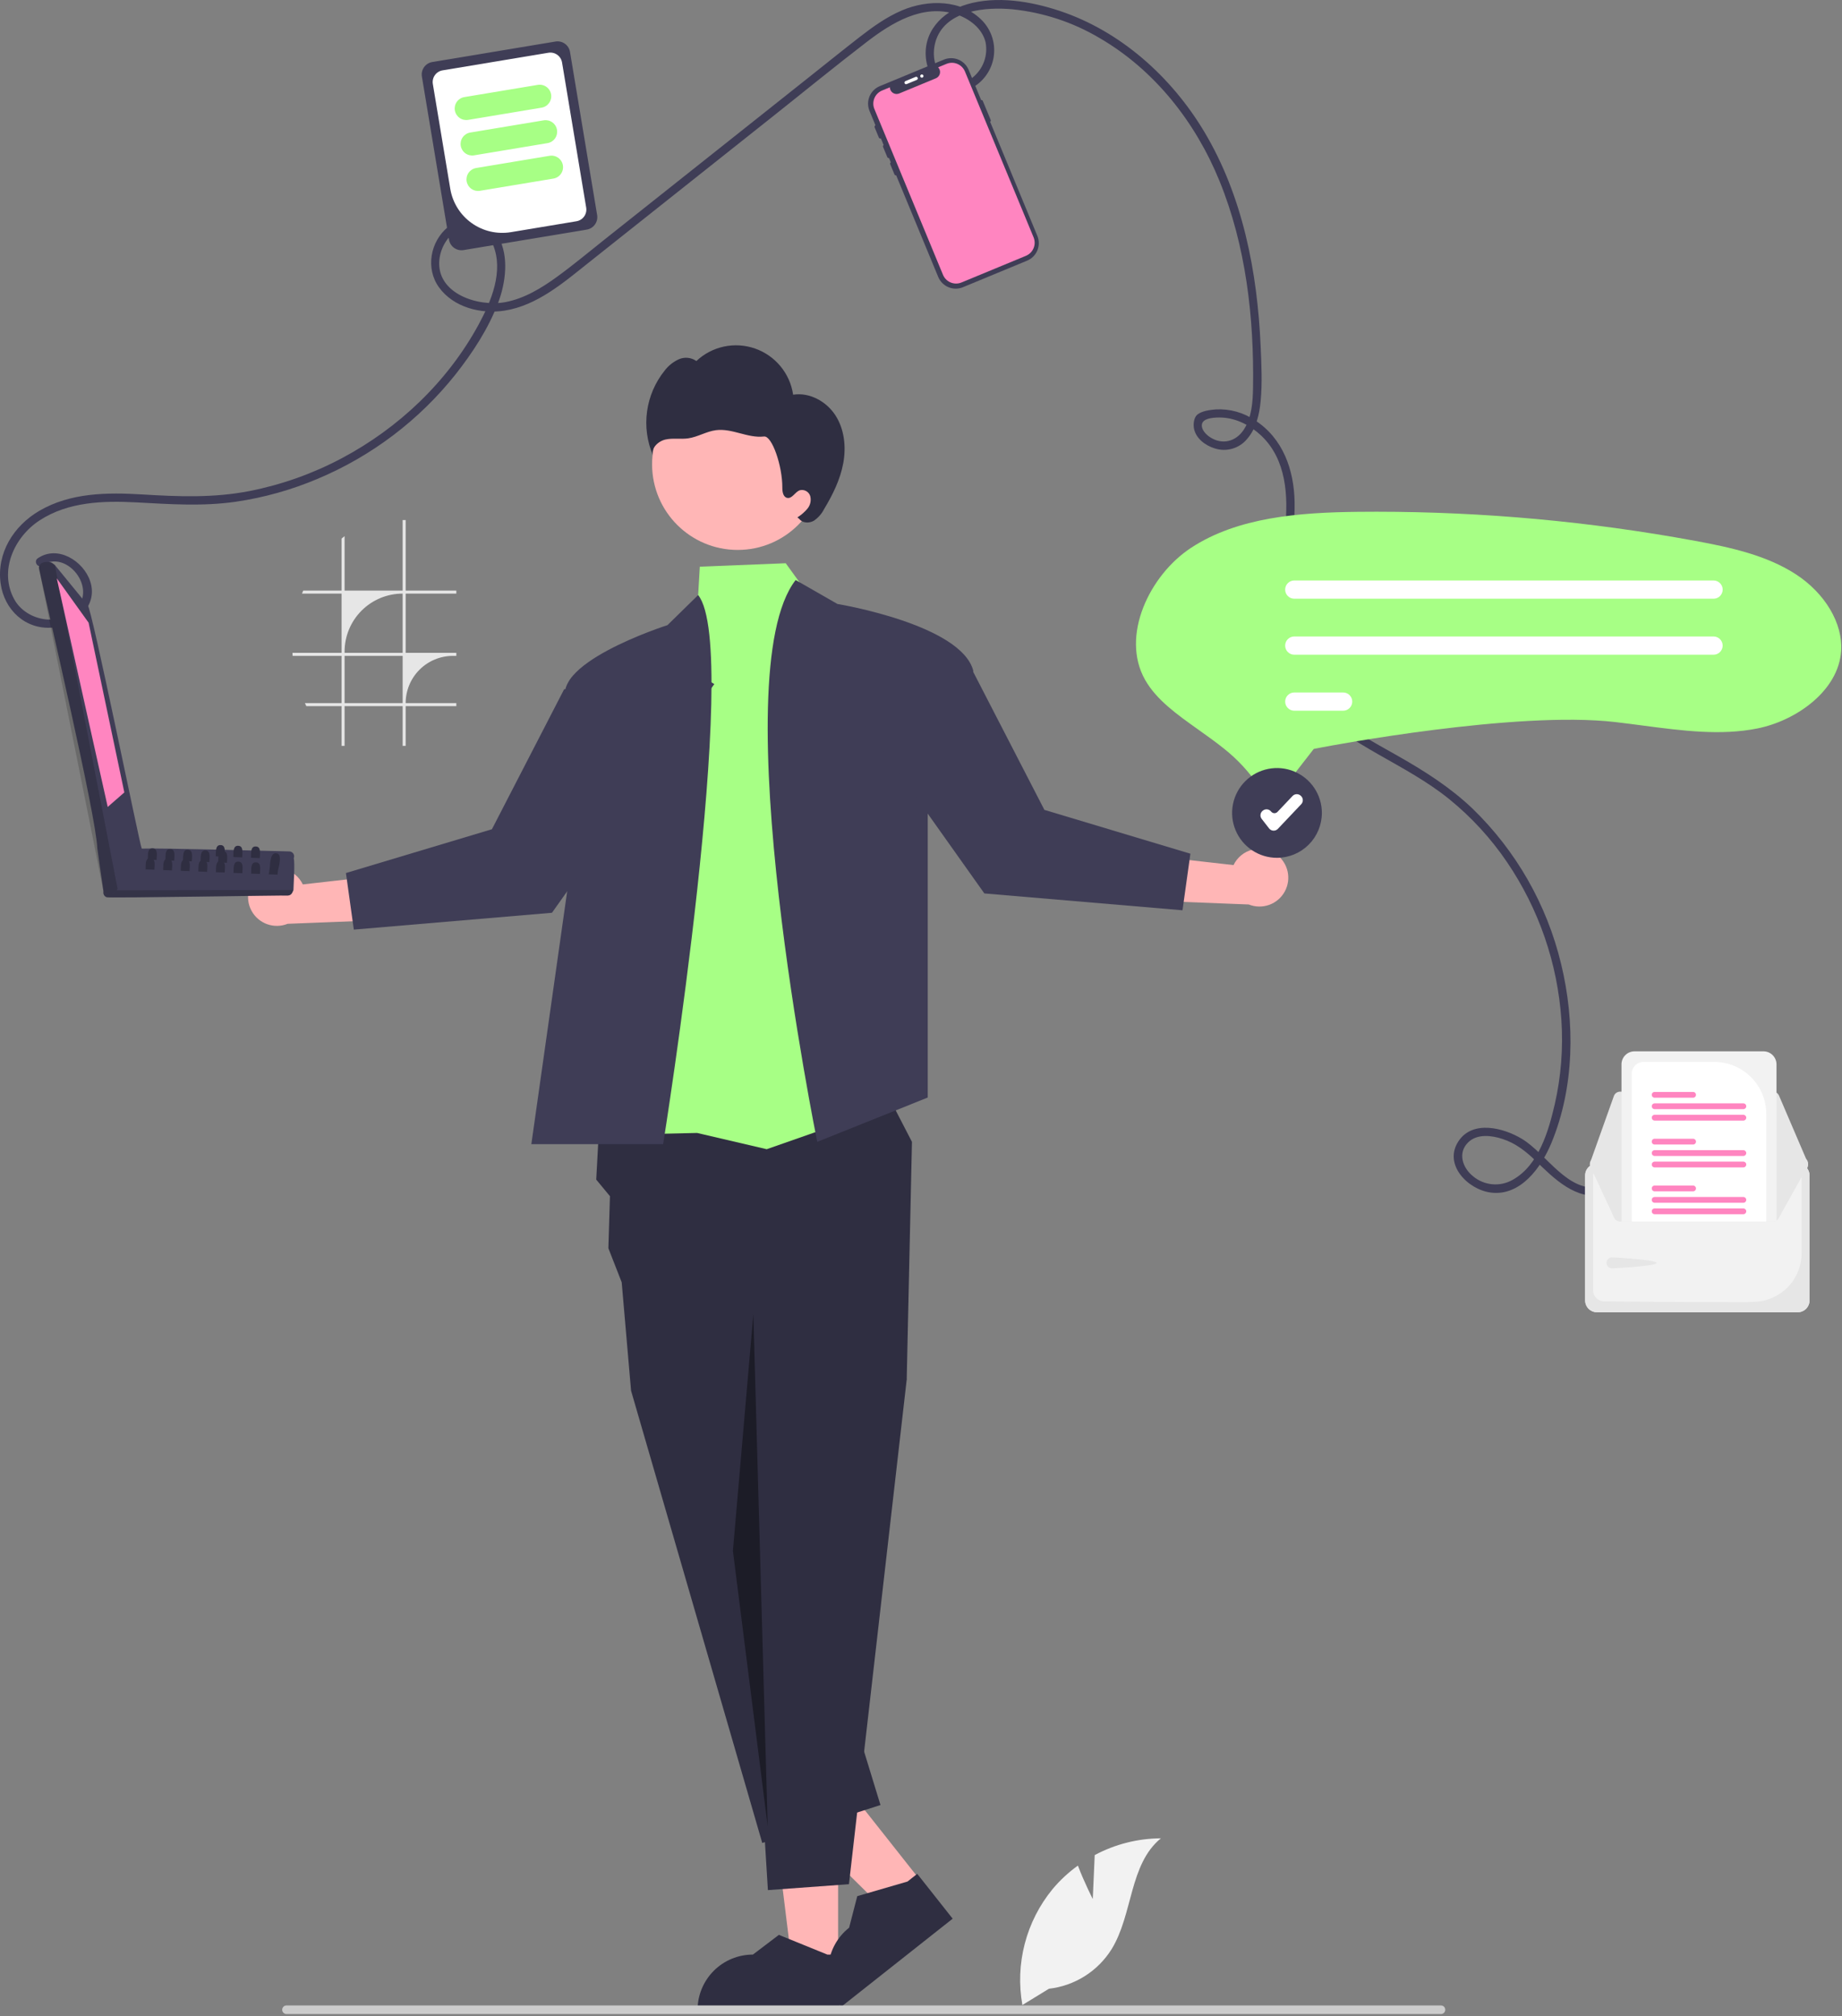 <svg width="667" height="730" viewBox="0 0 667 730" fill="none" xmlns="http://www.w3.org/2000/svg">
<rect x="0" y="0" width="667" height="730" fill="#808080" stroke="none"/>
<g clip-path="url(#clip0_28_2)">
<path d="M15.195 204.733C23.539 199.026 34.279 211.604 28.437 219.436C22.531 227.352 9.621 225.108 5.175 217.025C-0.497 206.712 5.151 194.444 14.293 188.457C24.677 181.655 37.403 181.273 49.394 181.91C61.504 182.554 73.322 183.408 85.387 181.672C95.6 180.177 105.579 177.378 115.08 173.345C134.615 165.139 151.768 152.144 164.956 135.561C171.11 127.753 176.861 118.978 180.384 109.631C183.097 102.432 184.382 92.963 180.538 85.916C179.701 84.331 178.523 82.951 177.087 81.878C175.651 80.805 173.994 80.065 172.237 79.712C170.48 79.359 168.666 79.402 166.927 79.838C165.188 80.273 163.568 81.09 162.184 82.23C155.777 87.479 154.046 97.227 158.946 104.019C164.203 111.308 174.123 113.806 182.663 112.479C194.533 110.635 204.145 102.255 213.232 95.04L280.532 41.609C291.629 32.799 302.613 23.817 313.854 15.19C322.995 8.174 334.149 1.371 346.054 5.119C350.853 6.629 355.69 10.207 356.889 15.346C357.337 17.7 357.135 20.131 356.303 22.378C355.472 24.625 354.042 26.602 352.17 28.096C351.315 28.823 350.317 29.363 349.242 29.684C348.167 30.004 347.036 30.098 345.923 29.958C344.809 29.818 343.737 29.449 342.774 28.873C341.811 28.297 340.978 27.526 340.328 26.611C337.82 23.112 337.613 18.123 339.058 14.169C342.92 3.603 357.09 2.497 366.546 3.356C377.704 4.487 388.482 8.034 398.13 13.752C418.115 25.359 432.894 44.241 441.563 65.468C451.168 88.987 454.127 115.013 453.735 140.261C453.655 145.411 453.298 151.107 450.4 155.547C447.561 159.896 442.608 161.212 438.166 158.304C436.719 157.357 434.859 155.512 435.236 153.566C435.71 151.122 440.579 151.104 442.53 151.197C447.867 151.453 452.913 154.144 456.737 157.771C465.823 166.392 466.529 179.582 465.345 191.311C464.044 204.187 460.333 216.993 461.807 230.027C464.221 251.382 481.743 263.248 498.953 273.065C507.766 278.092 516.773 282.899 524.698 289.295C532.776 295.839 539.847 303.535 545.686 312.137C557.223 329.109 564.024 348.851 565.388 369.328C566.075 379.559 565.267 389.835 562.989 399.833C560.725 409.612 557.159 421.939 547.763 427.192C545.524 428.473 542.946 429.036 540.377 428.805C537.808 428.575 535.371 427.561 533.396 425.903C529.589 422.847 527.729 417.424 531.661 413.607C534.92 410.444 540.134 411.111 544.066 412.397C548.8 413.945 552.483 416.834 556.011 420.246C562.737 426.752 570.61 434.738 580.843 432.66C582.733 432.276 581.933 429.384 580.045 429.767C567.693 432.275 560.245 417.919 551.136 412.392C544.541 408.39 533.276 405.415 528.123 413.219C522.561 421.641 531.503 430.727 539.814 431.812C550.618 433.222 558.109 422.657 561.737 413.937C570.15 393.713 570.411 369.999 565.265 348.94C560.12 327.554 548.997 308.073 533.195 292.771C525.219 285.169 516.075 279.341 506.536 273.916C496.906 268.44 486.87 263.186 478.631 255.67C474.068 251.646 470.437 246.674 467.992 241.102C465.547 235.53 464.347 229.491 464.476 223.408C464.564 209.396 469.069 195.799 468.788 181.76C468.555 170.12 464.6 158.754 454.474 152.201C450.301 149.37 445.318 147.979 440.283 148.239C438.235 148.408 435.357 148.753 433.67 150.035C432.311 151.068 432.054 153.485 432.328 155.048C432.979 158.76 436.49 161.338 439.9 162.371C441.973 163.037 444.198 163.064 446.286 162.448C448.375 161.832 450.229 160.601 451.608 158.916C454.887 155.129 456.026 150.078 456.49 145.215C457.119 138.627 456.771 131.859 456.481 125.259C455.3 98.439 450.001 70.978 436.063 47.685C424.215 27.885 405.789 11.283 383.695 3.938C373.284 0.477 360.934 -1.597 350.191 1.551C340.949 4.259 333.866 11.866 335.393 21.941C336.684 30.469 345.521 36.368 353.308 30.985C355.146 29.715 356.687 28.063 357.827 26.143C358.968 24.222 359.681 22.078 359.917 19.857C360.153 17.636 359.907 15.39 359.195 13.273C358.484 11.156 357.324 9.217 355.795 7.589C348.267 -0.295 335.992 -0.238 326.599 3.769C320.942 6.181 315.934 9.796 311.104 13.552C304.946 18.338 298.876 23.24 292.768 28.089L219.187 86.507C213.379 91.118 207.665 95.897 201.664 100.255C196.064 104.322 189.885 108.089 182.991 109.395C173.283 111.234 157.916 106.412 159.093 94.098C159.55 89.317 162.718 84.035 167.559 82.664C172.305 81.32 176.785 84.373 178.549 88.694C182.438 98.222 177.871 109.121 173.328 117.485C162.08 138.195 144.337 155.06 123.547 166.035C113.141 171.541 101.988 175.499 90.439 177.784C77.466 180.333 64.737 179.834 51.62 179.039C38.906 178.268 25.555 178.346 14.222 184.972C4.93 190.405 -1.269 200.257 0.221 211.236C1.514 220.77 9.161 228.057 19.022 227.252C27.3 226.576 35.616 219.507 32.679 210.529C30.247 203.095 20.86 197.232 13.681 202.143C12.097 203.226 13.596 205.827 15.195 204.733Z" fill="#3F3D56"/>
<path d="M650.958 421.329H578.273C577.137 421.33 576.048 421.782 575.245 422.585C574.442 423.388 573.991 424.477 573.99 425.612V470.866C573.991 472.001 574.442 473.09 575.245 473.893C576.048 474.696 577.137 475.148 578.273 475.149H650.958C652.094 475.148 653.182 474.696 653.985 473.893C654.788 473.09 655.24 472.001 655.241 470.866V425.612C655.24 424.477 654.788 423.388 653.985 422.585C653.182 421.782 652.094 421.33 650.958 421.329Z" fill="#F2F2F2"/>
<path d="M650.958 421.329H578.273C577.137 421.33 576.048 421.782 575.245 422.585C574.442 423.388 573.991 424.477 573.99 425.612V470.866C573.991 472.001 574.442 473.09 575.245 473.893C576.048 474.696 577.137 475.148 578.273 475.149H650.958C652.094 475.148 653.182 474.696 653.985 473.893C654.788 473.09 655.24 472.001 655.241 470.866V425.612C655.24 424.477 654.788 423.388 653.985 422.585C653.182 421.782 652.094 421.33 650.958 421.329ZM652.364 453.835C652.346 458.442 650.524 462.859 647.288 466.138C644.051 469.417 639.659 471.297 635.052 471.374C627.677 471.47 639.133 471.508 630.238 471.508C609.898 471.508 588.688 471.313 580.775 471.187C579.734 471.166 578.742 470.738 578.012 469.996C577.282 469.253 576.871 468.255 576.867 467.213V425.616C576.868 425.243 577.016 424.885 577.279 424.621C577.542 424.357 577.9 424.208 578.272 424.207H650.955C651.328 424.207 651.685 424.355 651.949 424.619C652.213 424.882 652.362 425.239 652.364 425.612L652.364 453.835Z" fill="#E6E6E6"/>
<path d="M642.011 395.271H586.632C586.142 395.271 585.664 395.423 585.264 395.706C584.863 395.988 584.56 396.387 584.395 396.848L575.842 420.844C575.714 421.202 575.674 421.586 575.726 421.962C575.777 422.339 575.918 422.698 576.137 423.009C576.356 423.32 576.646 423.574 576.984 423.749C577.321 423.924 577.696 424.016 578.076 424.017L652.348 424.149H652.351C652.744 424.149 653.131 424.051 653.477 423.865C653.823 423.678 654.117 423.409 654.334 423.081C654.55 422.753 654.682 422.376 654.717 421.984C654.752 421.593 654.689 421.199 654.534 420.838L644.194 396.71C644.011 396.283 643.707 395.919 643.318 395.663C642.93 395.407 642.476 395.27 642.011 395.271Z" fill="#E6E6E6"/>
<path d="M654.726 421.359C654.726 421.68 654.661 421.999 654.534 422.295L644.194 440.867C644.01 441.294 643.705 441.657 643.317 441.912C642.929 442.168 642.475 442.304 642.011 442.305H586.633C586.143 442.304 585.665 442.153 585.264 441.871C584.863 441.588 584.559 441.189 584.394 440.728L575.842 422.288C575.738 421.994 575.692 421.683 575.707 421.371C575.723 421.06 575.8 420.754 575.934 420.473C576.067 420.191 576.255 419.938 576.487 419.729C576.718 419.52 576.989 419.358 577.283 419.254C577.537 419.162 577.805 419.115 578.075 419.115L587.148 419.098L590.851 419.092L639.577 419.006L643.282 419L652.348 418.983H652.35C652.98 418.983 653.585 419.233 654.03 419.679C654.476 420.124 654.726 420.728 654.726 421.359Z" fill="#E6E6E6"/>
<path d="M583.722 455.274C584.82 455.274 599.9 456.196 599.9 457.294C599.9 458.392 584.82 459.251 583.722 459.251C583.195 459.251 582.689 459.042 582.316 458.669C581.943 458.296 581.734 457.79 581.734 457.263C581.734 456.735 581.943 456.23 582.316 455.857C582.689 455.484 583.195 455.274 583.722 455.274Z" fill="#E6E6E6"/>
<path d="M638.562 380.673H591.868C590.617 380.675 589.417 381.172 588.532 382.057C587.647 382.942 587.149 384.142 587.148 385.393V442.305H642.011C642.461 442.306 642.903 442.178 643.282 441.935V385.393C643.281 384.142 642.783 382.942 641.898 382.057C641.013 381.172 639.813 380.675 638.562 380.673Z" fill="#F2F2F2"/>
<path d="M620.739 384.5H595.15C594.01 384.501 592.918 384.954 592.112 385.76C591.306 386.565 590.853 387.658 590.851 388.797V442.305H639.577V403.337C639.571 398.343 637.585 393.555 634.053 390.024C630.522 386.492 625.734 384.506 620.739 384.5Z" fill="white"/>
<path d="M631.276 437.553H599.152C598.874 437.553 598.608 437.663 598.412 437.86C598.215 438.056 598.105 438.322 598.105 438.6C598.105 438.878 598.215 439.144 598.412 439.34C598.608 439.537 598.874 439.647 599.152 439.647H631.276C631.553 439.647 631.82 439.537 632.016 439.34C632.212 439.144 632.323 438.878 632.323 438.6C632.323 438.322 632.212 438.056 632.016 437.86C631.82 437.663 631.553 437.553 631.276 437.553Z" fill="#FF85C0"/>
<path d="M631.276 433.412H599.152C598.874 433.412 598.608 433.522 598.411 433.719C598.214 433.916 598.104 434.182 598.104 434.46C598.104 434.738 598.214 435.005 598.411 435.201C598.608 435.398 598.874 435.508 599.152 435.508H631.276C631.413 435.508 631.55 435.481 631.677 435.428C631.804 435.376 631.92 435.298 632.017 435.201C632.114 435.104 632.191 434.988 632.244 434.861C632.297 434.734 632.324 434.598 632.324 434.46C632.324 434.322 632.297 434.186 632.244 434.059C632.191 433.932 632.114 433.816 632.017 433.719C631.92 433.622 631.804 433.544 631.677 433.492C631.55 433.439 631.413 433.412 631.276 433.412Z" fill="#FF85C0"/>
<path d="M613.077 429.273H599.152C598.874 429.273 598.608 429.383 598.412 429.58C598.215 429.776 598.105 430.043 598.105 430.32C598.105 430.598 598.215 430.864 598.412 431.061C598.608 431.257 598.874 431.367 599.152 431.367H613.077C613.355 431.367 613.621 431.257 613.817 431.061C614.014 430.864 614.124 430.598 614.124 430.32C614.124 430.043 614.014 429.776 613.817 429.58C613.621 429.383 613.355 429.273 613.077 429.273Z" fill="#FF85C0"/>
<path d="M631.276 420.602H599.152C598.875 420.603 598.609 420.714 598.413 420.91C598.217 421.107 598.107 421.373 598.107 421.65C598.107 421.928 598.217 422.194 598.413 422.39C598.609 422.587 598.875 422.698 599.152 422.698H631.276C631.414 422.699 631.55 422.672 631.678 422.62C631.805 422.567 631.921 422.49 632.019 422.393C632.117 422.295 632.194 422.18 632.247 422.052C632.3 421.925 632.327 421.788 632.327 421.65C632.327 421.512 632.3 421.376 632.247 421.249C632.194 421.121 632.117 421.005 632.019 420.908C631.921 420.811 631.805 420.734 631.678 420.681C631.55 420.629 631.414 420.602 631.276 420.602Z" fill="#FF85C0"/>
<path d="M631.276 416.463H599.152C598.874 416.463 598.608 416.574 598.412 416.77C598.215 416.966 598.105 417.233 598.105 417.51C598.105 417.788 598.215 418.054 598.412 418.251C598.608 418.447 598.874 418.557 599.152 418.557H631.276C631.553 418.557 631.82 418.447 632.016 418.251C632.212 418.054 632.323 417.788 632.323 417.51C632.323 417.233 632.212 416.966 632.016 416.77C631.82 416.574 631.553 416.463 631.276 416.463Z" fill="#FF85C0"/>
<path d="M613.077 412.322H599.152C598.874 412.322 598.608 412.433 598.411 412.629C598.214 412.826 598.104 413.092 598.104 413.37C598.104 413.648 598.214 413.915 598.411 414.112C598.608 414.308 598.874 414.419 599.152 414.419H613.077C613.355 414.419 613.622 414.308 613.818 414.112C614.015 413.915 614.125 413.648 614.125 413.37C614.125 413.092 614.015 412.826 613.818 412.629C613.622 412.433 613.355 412.322 613.077 412.322Z" fill="#FF85C0"/>
<path d="M631.276 403.652H599.152C598.875 403.652 598.609 403.763 598.413 403.96C598.217 404.156 598.107 404.422 598.107 404.7C598.107 404.977 598.217 405.243 598.413 405.44C598.609 405.636 598.875 405.747 599.152 405.748H631.276C631.414 405.748 631.55 405.721 631.678 405.669C631.805 405.616 631.921 405.539 632.019 405.442C632.117 405.345 632.194 405.229 632.247 405.102C632.3 404.974 632.327 404.838 632.327 404.7C632.327 404.562 632.3 404.425 632.247 404.298C632.194 404.17 632.117 404.055 632.019 403.957C631.921 403.86 631.805 403.783 631.678 403.73C631.55 403.678 631.414 403.651 631.276 403.652Z" fill="#FF85C0"/>
<path d="M631.276 399.513H599.152C598.875 399.514 598.609 399.624 598.413 399.821C598.217 400.017 598.107 400.283 598.107 400.561C598.107 400.838 598.217 401.104 598.413 401.301C598.609 401.497 598.875 401.608 599.152 401.609H631.276C631.414 401.609 631.55 401.582 631.678 401.53C631.805 401.477 631.921 401.4 632.019 401.303C632.117 401.206 632.194 401.09 632.247 400.963C632.3 400.835 632.327 400.699 632.327 400.561C632.327 400.423 632.3 400.286 632.247 400.159C632.194 400.032 632.117 399.916 632.019 399.819C631.921 399.721 631.805 399.644 631.678 399.592C631.55 399.539 631.414 399.512 631.276 399.513Z" fill="#FF85C0"/>
<path d="M613.077 395.372H599.152C598.874 395.372 598.608 395.482 598.411 395.679C598.214 395.875 598.104 396.142 598.104 396.42C598.104 396.698 598.214 396.964 598.411 397.161C598.608 397.357 598.874 397.468 599.152 397.468H613.077C613.215 397.468 613.351 397.441 613.478 397.388C613.605 397.335 613.721 397.258 613.818 397.161C613.916 397.064 613.993 396.948 614.045 396.821C614.098 396.694 614.125 396.557 614.125 396.42C614.125 396.282 614.098 396.146 614.045 396.019C613.993 395.892 613.916 395.776 613.818 395.679C613.721 395.581 613.605 395.504 613.478 395.451C613.351 395.399 613.215 395.372 613.077 395.372Z" fill="#FF85C0"/>
<path d="M267.124 199.127C284.243 199.127 298.121 185.249 298.121 168.13C298.121 151.01 284.243 137.132 267.124 137.132C250.005 137.132 236.126 151.01 236.126 168.13C236.126 185.249 250.005 199.127 267.124 199.127Z" fill="#FFB6B6"/>
<path d="M302.508 150.381C299.247 145.337 293.128 141.975 287.197 142.92C286.645 139.134 285.064 135.573 282.628 132.623C280.192 129.673 276.994 127.448 273.381 126.191C269.768 124.933 265.879 124.691 262.138 125.49C258.397 126.289 254.947 128.1 252.163 130.724C251.248 130.08 250.182 129.683 249.068 129.571C247.954 129.46 246.83 129.638 245.805 130.088C243.763 131.016 241.987 132.442 240.639 134.234C237.236 138.479 235.047 143.567 234.305 148.957C233.564 154.347 234.298 159.837 236.429 164.843C235.704 162.208 238.345 159.729 241.014 159.137C243.682 158.546 246.482 159.105 249.188 158.72C252.656 158.227 255.774 156.215 259.247 155.762C262.167 155.381 265.103 156.13 267.95 156.88C270.797 157.63 273.725 158.395 276.648 158.048C279.572 157.701 283.338 168.781 283.288 176.585C283.278 178.064 283.583 179.963 285.028 180.277C286.808 180.663 287.839 178.206 289.533 177.537C290.314 177.313 291.151 177.401 291.868 177.783C292.586 178.164 293.127 178.809 293.378 179.581C293.591 180.367 293.614 181.192 293.444 181.988C293.275 182.783 292.917 183.527 292.402 184.157C291.361 185.406 290.124 186.478 288.741 187.333L289.439 187.913C290.6 189.446 293.007 189.513 294.68 188.564C296.279 187.481 297.575 186.006 298.443 184.28C301.537 179.132 304.252 173.648 305.344 167.741C306.437 161.835 305.768 155.426 302.508 150.381Z" fill="#2F2E41"/>
<path d="M303.485 710.95L286.745 710.948L278.781 646.376L303.489 646.377L303.485 710.95Z" fill="#FFB6B6"/>
<path d="M304.075 728.414L252.595 728.412V727.761C252.595 722.446 254.706 717.35 258.464 713.592C262.222 709.835 267.318 707.724 272.632 707.723H272.634L282.037 700.589L299.582 707.724L304.076 707.725L304.075 728.414Z" fill="#2F2E41"/>
<path d="M333.673 681.391L320.54 691.771L274.246 646.056L293.63 630.733L333.673 681.391Z" fill="#FFB6B6"/>
<path d="M344.967 694.725L304.581 726.65L304.177 726.139C300.882 721.97 299.377 716.663 299.995 711.385C300.612 706.106 303.301 701.29 307.469 697.994L307.47 697.993L310.423 686.565L328.611 681.281L332.137 678.494L344.967 694.725Z" fill="#2F2E41"/>
<path d="M216.918 408.274L215.896 427.117L220.867 433.122L220.297 451.969L225.12 464.305L228.512 503.551L276.018 667.307L318.827 653.576L272.08 500.926L328.324 499.521L330.227 413.447L320.26 394.179L216.918 408.274Z" fill="#2F2E41"/>
<path d="M322.915 486.545L328.324 499.521L307.409 682.241L278.064 684.384L265.392 480.109L322.915 486.545Z" fill="#2F2E41"/>
<path d="M294.155 217.278L284.519 203.94L253.405 205.187L252.808 215.457L232.139 410.681L252.437 410.226L277.634 416.109L326.097 399.147L294.155 217.278Z" fill="#A7FF85"/>
<path d="M240.121 414.291H192.403L204.852 326.418L209.9 290.8C209.9 290.8 206.327 265.343 204.597 252.043C204.436 250.624 204.682 249.188 205.306 247.903C205.872 246.699 206.611 245.584 207.499 244.594C213.303 237.902 226.357 232.098 234.544 228.921C238.76 227.296 241.69 226.36 241.69 226.36L252.806 215.461C268.763 235.397 240.121 414.291 240.121 414.291Z" fill="#3F3D56"/>
<path d="M288.111 210.02L303.249 218.696C303.249 218.696 348.081 226.059 352.441 242.897L335.938 292.711V397.404L295.932 413.447C295.932 413.447 261.423 244.309 288.111 210.02Z" fill="#3F3D56"/>
<path opacity="0.4" d="M272.788 475.879L265.392 561.548L277.985 661.252" fill="black"/>
<path d="M94.22 316.285C95.453 315.399 96.865 314.794 98.357 314.513C99.849 314.232 101.385 314.281 102.856 314.657C104.327 315.034 105.698 315.728 106.872 316.692C108.045 317.655 108.993 318.864 109.649 320.234L146.326 316.086L137.633 333.184L104.137 334.501C101.763 335.451 99.124 335.496 96.718 334.63C94.313 333.763 92.309 332.044 91.087 329.798C89.865 327.553 89.508 324.937 90.086 322.447C90.663 319.956 92.134 317.764 94.22 316.285Z" fill="#FFB6B6"/>
<path d="M248.158 241.42L258.654 247.69L199.871 330.501L128.122 336.597L125.265 316.112L178.129 300.252L204.259 249.604L248.158 241.42Z" fill="#3F3D56"/>
<path d="M462.095 309.285C460.862 308.399 459.45 307.794 457.958 307.513C456.465 307.232 454.93 307.281 453.458 307.657C451.987 308.034 450.617 308.728 449.443 309.692C448.269 310.655 447.321 311.864 446.665 313.234L409.988 309.086L418.681 326.184L452.178 327.501C454.552 328.451 457.191 328.496 459.596 327.63C462.002 326.763 464.005 325.044 465.228 322.798C466.45 320.553 466.806 317.937 466.229 315.447C465.652 312.956 464.181 310.764 462.095 309.285Z" fill="#FFB6B6"/>
<path d="M308.156 234.42L297.661 240.69L356.444 323.501L428.193 329.597L431.049 309.112L378.186 293.252L352.056 242.604L308.156 234.42Z" fill="#3F3D56"/>
<path d="M165.241 214.934V213.84H146.894V188.308H145.803V213.84H124.775V194.123C124.408 194.412 124.045 194.709 123.687 195.015V213.84H109.798C109.644 214.202 109.495 214.566 109.355 214.934H123.687V236.388H105.892C105.909 236.755 105.934 237.117 105.965 237.482H123.687V254.598H110.41C110.573 254.965 110.744 255.327 110.924 255.686H123.687V270.074H124.775V255.686H145.803V270.074H146.894V255.686H165.241V254.598H146.894C146.894 252.35 147.336 250.124 148.196 248.047C149.056 245.971 150.317 244.084 151.906 242.494C153.496 240.905 155.382 239.644 157.459 238.784C159.536 237.924 161.762 237.482 164.009 237.482H165.241V236.388H146.894V214.934H165.241ZM145.803 254.598H124.775V237.482H145.803V254.598ZM145.803 236.388H124.775V235.959C124.776 233.197 125.32 230.463 126.376 227.912C127.433 225.362 128.982 223.044 130.935 221.091C132.887 219.139 135.205 217.591 137.756 216.534C140.307 215.478 143.041 214.934 145.803 214.934V236.388Z" fill="#E6E6E6"/>
<path d="M324.647 63.456C324.504 63.515 324.343 63.515 324.2 63.455C324.057 63.396 323.943 63.282 323.883 63.139L322.364 59.468C322.305 59.325 322.305 59.164 322.364 59.021C322.424 58.878 322.538 58.764 322.681 58.705C322.824 58.646 322.985 58.646 323.128 58.705C323.271 58.764 323.385 58.878 323.444 59.021L324.963 62.692C325.022 62.836 325.022 62.996 324.963 63.139C324.903 63.283 324.79 63.396 324.647 63.456Z" fill="#3F3D56"/>
<path d="M355.291 36.259L350.756 25.301C350.411 24.468 349.906 23.711 349.269 23.074C348.632 22.436 347.875 21.93 347.042 21.585C346.21 21.24 345.317 21.062 344.416 21.062C343.514 21.061 342.622 21.239 341.789 21.583L318.573 31.191C317.74 31.536 316.983 32.041 316.346 32.678C315.708 33.315 315.202 34.072 314.857 34.904C314.512 35.737 314.334 36.63 314.333 37.531C314.333 38.432 314.51 39.325 314.855 40.158L339.733 100.275C340.078 101.108 340.583 101.864 341.22 102.502C341.858 103.14 342.614 103.645 343.447 103.991C344.279 104.336 345.172 104.514 346.073 104.514C346.975 104.514 347.867 104.337 348.7 103.992L371.916 94.385C372.749 94.04 373.506 93.535 374.144 92.898C374.781 92.261 375.287 91.504 375.632 90.671C375.977 89.839 376.155 88.946 376.156 88.045C376.156 87.144 375.979 86.251 375.634 85.418L358.519 44.059C358.571 44.038 358.619 44.006 358.659 43.965C358.699 43.925 358.731 43.878 358.753 43.825C358.775 43.773 358.786 43.716 358.786 43.66C358.786 43.603 358.775 43.546 358.753 43.494L355.856 36.494C355.834 36.441 355.803 36.393 355.762 36.353C355.722 36.313 355.674 36.281 355.622 36.259C355.569 36.237 355.513 36.226 355.456 36.226C355.399 36.226 355.343 36.237 355.291 36.259Z" fill="#3F3D56"/>
<path d="M349.423 25.902L374.266 85.933C374.782 87.179 374.786 88.58 374.276 89.829C373.766 91.079 372.783 92.076 371.541 92.605C371.526 92.615 371.509 92.623 371.492 92.63L348.163 102.284C346.906 102.804 345.494 102.803 344.238 102.283C342.982 101.762 341.984 100.763 341.464 99.507L316.621 39.476C316.364 38.854 316.232 38.188 316.232 37.514C316.233 36.841 316.366 36.175 316.624 35.553C316.882 34.931 317.26 34.366 317.736 33.891C318.213 33.415 318.778 33.038 319.4 32.781L322.229 31.61C322.231 32.01 322.332 32.403 322.521 32.755C322.711 33.107 322.984 33.406 323.317 33.628C323.65 33.849 324.033 33.985 324.431 34.023C324.829 34.062 325.23 34.002 325.599 33.849L338.9 28.344C339.19 28.224 339.454 28.047 339.675 27.824C339.903 27.6 340.084 27.333 340.208 27.038C340.333 26.743 340.398 26.427 340.4 26.107C340.402 25.788 340.341 25.471 340.22 25.174C340.099 24.878 339.921 24.609 339.696 24.382L342.729 23.127C343.985 22.607 345.396 22.608 346.651 23.128C347.906 23.648 348.904 24.646 349.423 25.902Z" fill="#FF85C0"/>
<path d="M322.055 57.193C321.912 57.252 321.751 57.252 321.608 57.193C321.465 57.133 321.351 57.02 321.292 56.877L319.773 53.206C319.713 53.062 319.713 52.901 319.773 52.758C319.832 52.615 319.946 52.502 320.089 52.442C320.232 52.383 320.393 52.383 320.536 52.442C320.679 52.502 320.793 52.615 320.852 52.759L322.372 56.43C322.431 56.573 322.431 56.734 322.371 56.877C322.312 57.02 322.198 57.134 322.055 57.193Z" fill="#3F3D56"/>
<path d="M318.998 50.111C318.855 50.17 318.694 50.17 318.551 50.111C318.408 50.052 318.294 49.938 318.235 49.795L316.716 46.124C316.686 46.053 316.671 45.977 316.67 45.9C316.67 45.823 316.685 45.747 316.715 45.676C316.744 45.605 316.787 45.54 316.841 45.486C316.896 45.431 316.96 45.388 317.031 45.359C317.102 45.329 317.178 45.314 317.255 45.314C317.332 45.314 317.408 45.33 317.479 45.359C317.55 45.389 317.615 45.432 317.669 45.487C317.723 45.541 317.766 45.606 317.795 45.677L319.315 49.348C319.374 49.491 319.373 49.652 319.314 49.795C319.255 49.938 319.141 50.052 318.998 50.111Z" fill="#3F3D56"/>
<path d="M327.55 30.132C327.491 29.988 327.491 29.828 327.55 29.685C327.61 29.541 327.723 29.428 327.867 29.368L331.538 27.849C331.681 27.79 331.842 27.79 331.985 27.849C332.128 27.909 332.242 28.022 332.301 28.166C332.36 28.309 332.36 28.47 332.301 28.613C332.241 28.756 332.128 28.87 331.985 28.929L328.313 30.448C328.17 30.507 328.009 30.507 327.866 30.448C327.723 30.388 327.609 30.275 327.55 30.132Z" fill="white"/>
<path d="M333.813 28.124C334.135 28.124 334.397 27.863 334.397 27.54C334.397 27.217 334.135 26.956 333.813 26.956C333.49 26.956 333.228 27.217 333.228 27.54C333.228 27.863 333.49 28.124 333.813 28.124Z" fill="white"/>
<path d="M460.532 287.379C460.458 287.379 460.385 287.378 460.31 287.375C459.443 287.344 458.595 287.103 457.841 286.674C457.086 286.245 456.446 285.639 455.976 284.91C452.451 279.642 448.126 274.956 443.156 271.023C440.147 268.618 437.003 266.382 433.963 264.219C426.119 258.642 418.733 253.39 414.632 246.132C405.692 230.306 416.221 208.263 431.261 198.377C448.131 187.29 470.32 185.551 491.786 185.323C494.017 185.299 496.249 185.287 498.483 185.288C537.159 185.302 575.755 188.831 613.793 195.831C626.442 198.165 639.682 201.024 650.321 207.961C660.897 214.858 667.326 225.718 666.699 235.631C665.783 250.101 650.444 260.913 636.476 263.74C623.162 266.432 609.332 264.613 594.69 262.686C591.457 262.261 588.115 261.821 584.81 261.439C548.89 257.287 481.412 270.084 478.557 270.631L475.725 271.173L464.735 285.315C464.241 285.959 463.605 286.481 462.875 286.839C462.146 287.197 461.344 287.382 460.532 287.379Z" fill="#A7FF85"/>
<path d="M620.488 216.789H468.666C467.79 216.789 466.95 216.441 466.33 215.822C465.711 215.202 465.363 214.362 465.363 213.486C465.363 212.61 465.711 211.77 466.33 211.15C466.95 210.531 467.79 210.183 468.666 210.183H620.488C621.364 210.183 622.204 210.531 622.823 211.15C623.443 211.77 623.791 212.61 623.791 213.486C623.791 214.362 623.443 215.202 622.823 215.822C622.204 216.441 621.364 216.789 620.488 216.789Z" fill="white"/>
<path d="M620.488 237.065H468.666C467.791 237.065 466.951 236.717 466.332 236.099C465.713 235.48 465.365 234.641 465.364 233.765C465.363 232.89 465.71 232.05 466.327 231.43C466.945 230.81 467.784 230.461 468.659 230.459H620.488C621.363 230.46 622.202 230.809 622.82 231.428C623.438 232.047 623.785 232.887 623.785 233.762C623.785 234.637 623.438 235.476 622.82 236.096C622.202 236.715 621.363 237.064 620.488 237.065Z" fill="white"/>
<path d="M486.359 257.341H468.666C467.791 257.339 466.952 256.991 466.334 256.371C465.716 255.752 465.369 254.913 465.369 254.038C465.369 253.162 465.716 252.323 466.334 251.704C466.952 251.084 467.791 250.736 468.666 250.734H486.359C487.234 250.736 488.073 251.084 488.691 251.704C489.309 252.323 489.656 253.162 489.656 254.038C489.656 254.913 489.309 255.752 488.691 256.371C488.073 256.991 487.234 257.339 486.359 257.341Z" fill="white"/>
<path d="M462.407 310.409C471.275 310.409 478.464 303.22 478.464 294.352C478.464 285.484 471.275 278.295 462.407 278.295C453.539 278.295 446.35 285.484 446.35 294.352C446.35 303.22 453.539 310.409 462.407 310.409Z" fill="white"/>
<path d="M462.407 310.605C459.192 310.605 456.05 309.652 453.377 307.866C450.705 306.08 448.621 303.542 447.391 300.572C446.161 297.602 445.839 294.334 446.466 291.182C447.093 288.029 448.641 285.133 450.914 282.86C453.187 280.587 456.083 279.039 459.236 278.412C462.389 277.785 465.657 278.106 468.627 279.337C471.596 280.567 474.135 282.65 475.921 285.323C477.707 287.995 478.66 291.138 478.66 294.352C478.655 298.661 476.941 302.792 473.894 305.839C470.847 308.886 466.716 310.6 462.407 310.605Z" fill="#3F3D56"/>
<path d="M461.205 300.769C461.17 300.769 461.136 300.768 461.102 300.767C460.8 300.752 460.504 300.672 460.235 300.533C459.967 300.393 459.731 300.197 459.545 299.958L456.862 296.508C456.693 296.29 456.568 296.041 456.494 295.775C456.421 295.509 456.401 295.231 456.435 294.958C456.47 294.684 456.557 294.419 456.694 294.18C456.83 293.94 457.012 293.729 457.23 293.56L457.327 293.485C457.545 293.315 457.794 293.19 458.06 293.117C458.326 293.044 458.604 293.024 458.878 293.058C459.151 293.092 459.416 293.18 459.656 293.316C459.896 293.453 460.106 293.635 460.276 293.853C460.411 294.027 460.583 294.17 460.778 294.271C460.974 294.373 461.19 294.431 461.41 294.442C461.63 294.453 461.85 294.416 462.055 294.334C462.26 294.251 462.444 294.126 462.596 293.966L468.044 288.214C468.428 287.81 468.956 287.575 469.513 287.56C470.07 287.545 470.61 287.751 471.015 288.133L471.104 288.219C471.304 288.408 471.465 288.636 471.578 288.888C471.69 289.14 471.752 289.411 471.759 289.687C471.767 289.963 471.72 290.237 471.621 290.495C471.523 290.753 471.374 290.988 471.184 291.189L462.729 300.113C462.533 300.32 462.297 300.486 462.035 300.598C461.772 300.711 461.49 300.769 461.205 300.769Z" fill="white"/>
<path d="M162.592 86.793L152.769 27.717C152.571 26.521 152.856 25.296 153.561 24.31C154.266 23.324 155.333 22.658 156.529 22.458L201.144 15.039C202.34 14.841 203.565 15.126 204.551 15.831C205.537 16.536 206.204 17.603 206.404 18.799L216.227 77.874C216.425 79.07 216.14 80.296 215.435 81.282C214.73 82.268 213.663 82.934 212.467 83.134L167.852 90.553C166.656 90.751 165.431 90.466 164.445 89.761C163.459 89.056 162.792 87.989 162.592 86.793Z" fill="#3F3D56"/>
<path d="M163.047 68.381L156.732 30.401C156.547 29.281 156.814 28.134 157.474 27.21C158.134 26.287 159.134 25.663 160.253 25.475L198.596 19.099C199.716 18.914 200.864 19.181 201.787 19.841C202.711 20.502 203.335 21.501 203.522 22.621L212.264 75.19C212.449 76.31 212.182 77.458 211.522 78.381C210.862 79.305 209.862 79.928 208.742 80.116L184.99 84.066C180.001 84.89 174.889 83.701 170.775 80.76C166.662 77.82 163.882 73.368 163.047 68.381Z" fill="white"/>
<path d="M164.702 39.966C164.521 38.871 164.782 37.75 165.427 36.848C166.072 35.945 167.049 35.336 168.143 35.152L194.742 30.729C195.284 30.639 195.838 30.657 196.373 30.781C196.909 30.905 197.414 31.133 197.861 31.453C198.308 31.772 198.688 32.177 198.979 32.643C199.269 33.109 199.465 33.628 199.555 34.17C199.645 34.712 199.628 35.267 199.504 35.802C199.38 36.337 199.151 36.843 198.832 37.29C198.512 37.737 198.108 38.117 197.642 38.407C197.175 38.698 196.656 38.894 196.114 38.984L169.516 43.407C168.421 43.588 167.3 43.327 166.398 42.682C165.495 42.037 164.885 41.06 164.702 39.966Z" fill="#A7FF85"/>
<path d="M166.838 52.807C166.657 51.712 166.918 50.591 167.563 49.688C168.208 48.786 169.184 48.176 170.279 47.993L196.877 43.57C197.972 43.388 199.094 43.648 199.996 44.294C200.899 44.939 201.509 45.916 201.691 47.011C201.873 48.106 201.612 49.228 200.967 50.13C200.322 51.033 199.344 51.643 198.25 51.825L171.651 56.248C170.557 56.428 169.435 56.168 168.533 55.523C167.63 54.877 167.021 53.901 166.838 52.807Z" fill="#A7FF85"/>
<path d="M168.973 65.647C168.792 64.553 169.053 63.431 169.698 62.529C170.343 61.626 171.32 61.017 172.414 60.834L199.012 56.411C199.554 56.32 200.109 56.338 200.644 56.462C201.179 56.586 201.685 56.815 202.132 57.134C202.579 57.454 202.958 57.858 203.249 58.324C203.54 58.791 203.736 59.31 203.826 59.852C203.916 60.394 203.899 60.948 203.774 61.483C203.65 62.019 203.422 62.524 203.102 62.971C202.783 63.418 202.378 63.798 201.912 64.088C201.446 64.379 200.927 64.575 200.385 64.665L173.786 69.088C172.692 69.269 171.57 69.008 170.668 68.363C169.766 67.718 169.156 66.741 168.973 65.647Z" fill="#A7FF85"/>
<path d="M395.697 687.598L396.404 671.698C403.776 667.757 411.998 665.676 420.356 665.634C408.852 675.04 410.29 693.17 402.491 705.818C400.028 709.744 396.713 713.066 392.792 715.537C388.871 718.008 384.444 719.565 379.84 720.092L370.213 725.987C368.892 718.622 369.183 711.059 371.066 703.818C372.95 696.577 376.38 689.831 381.122 684.044C383.815 680.823 386.902 677.955 390.311 675.506C392.616 681.586 395.697 687.598 395.697 687.598Z" fill="#F2F2F2"/>
<path d="M523.339 727.701C523.34 727.905 523.3 728.107 523.222 728.296C523.144 728.485 523.03 728.656 522.886 728.8C522.741 728.945 522.57 729.059 522.381 729.137C522.192 729.215 521.99 729.255 521.786 729.254H103.736C103.324 729.254 102.929 729.09 102.638 728.799C102.346 728.508 102.183 728.113 102.183 727.701C102.183 727.289 102.346 726.894 102.638 726.603C102.929 726.311 103.324 726.148 103.736 726.148H521.786C521.99 726.147 522.192 726.187 522.381 726.265C522.57 726.342 522.741 726.457 522.886 726.601C523.03 726.745 523.144 726.917 523.222 727.106C523.3 727.294 523.34 727.497 523.339 727.701Z" fill="#CCCCCC"/>
<path d="M104.743 308.284C97.329 308.136 57.504 306.993 50.973 307.274C50.603 305.981 38.223 321.847 37.922 321.945C37.721 322.157 37.575 322.414 37.495 322.695C37.415 322.976 37.405 323.271 37.464 323.557C37.524 323.843 37.651 324.11 37.836 324.335C38.021 324.561 38.258 324.738 38.527 324.853C39.254 325.295 103.458 324.107 104.236 324.262C104.573 324.257 104.901 324.156 105.183 323.973C105.465 323.789 105.689 323.529 105.83 323.224L106.259 322.263C106.304 320.618 106.842 312.215 106.359 310.778C106.477 310.508 106.527 310.213 106.503 309.919C106.48 309.626 106.384 309.342 106.223 309.095C106.063 308.848 105.844 308.644 105.586 308.503C105.327 308.361 105.038 308.286 104.743 308.284Z" fill="#3F3D56"/>
<path opacity="0.17" d="M106.259 322.261C105.882 323.167 105.4 324.304 104.236 324.262L39.205 324.992C38.897 324.989 38.596 324.906 38.329 324.753C38.062 324.599 37.84 324.38 37.683 324.115C37.526 323.851 37.439 323.55 37.431 323.243C37.424 322.935 37.495 322.631 37.639 322.359L106.259 322.261Z" fill="black"/>
<path d="M51.277 307.08C50.577 305.869 33.191 219.841 31.739 219.122L19.869 204.601L18.808 203.803C17.333 202.993 13.794 203.541 14.113 205.794C16.901 219.164 34.838 295.312 35.231 307.184L37.39 322.309C37.429 322.566 37.521 322.812 37.66 323.032C37.8 323.252 37.984 323.44 38.201 323.584C38.417 323.728 38.662 323.825 38.918 323.869C39.175 323.913 39.438 323.902 39.69 323.838C40.309 323.772 40.9 323.545 41.404 323.18C41.909 322.816 42.31 322.326 42.567 321.759C42.729 321.226 52.089 307.389 51.277 307.08Z" fill="#3F3D56"/>
<path opacity="0.17" d="M19.866 204.601L42.57 321.762C41.81 323.684 38.258 325.03 37.43 322.509C37.416 322.506 14.139 205.866 14.115 205.796C13.867 202.989 18.506 202.9 19.866 204.601Z" fill="black"/>
<path d="M20.55 209.392L32.081 225.464L45.023 286.929L39.006 292.177L20.55 209.392Z" fill="#FF85C0"/>
<path d="M97.3 316.572L100.491 316.702C100.54 315.767 100.695 314.841 100.951 313.942C101.431 311.662 101.861 308.952 99.871 308.962C98.52 308.832 98.061 310.542 97.82 312.402C97.759 313.803 97.585 315.198 97.3 316.572Z" fill="#2F2E41"/>
<path d="M79.001 312.281L81.15 312.361L82.191 312.401C82.171 311.261 82.701 308.911 81.41 308.331C81.205 308.243 80.984 308.199 80.76 308.202C79.55 308.132 79.191 309.051 79.081 310.111C79.01 310.751 79.04 311.431 79.02 311.961C79.02 312.071 79.01 312.181 79.001 312.281Z" fill="#2F2E41"/>
<path d="M72.63 312.022L74.79 312.112L75.82 312.152C75.8 310.842 76.49 307.981 74.39 307.942C72.45 307.832 72.7 310.302 72.65 311.702C72.65 311.812 72.64 311.921 72.63 312.022Z" fill="#2F2E41"/>
<path d="M66.26 311.772L68.41 311.852L69.451 311.892C69.43 310.592 70.121 307.732 68.02 307.692C66.081 307.572 66.331 310.042 66.281 311.452C66.28 311.562 66.27 311.672 66.26 311.772Z" fill="#2F2E41"/>
<path d="M59.89 311.512L62.05 311.602L63.08 311.642C63.06 310.332 63.75 307.482 61.65 307.432C59.71 307.322 59.96 309.792 59.91 311.192C59.91 311.301 59.9 311.412 59.89 311.512Z" fill="#2F2E41"/>
<path d="M53.52 311.262L55.67 311.342L56.711 311.382C56.691 310.182 57.27 307.672 55.73 307.242H55.721C55.578 307.199 55.429 307.179 55.281 307.182C55.099 307.165 54.916 307.182 54.74 307.232H54.73C53.391 307.582 53.581 309.682 53.541 310.942C53.541 311.052 53.531 311.162 53.52 311.262Z" fill="#2F2E41"/>
<path d="M90.87 310.582L94.06 310.712C94.06 310.592 94.06 310.462 94.07 310.312C94.149 309.551 94.163 308.785 94.11 308.022C94 307.182 93.64 306.522 92.63 306.502C91.6 306.442 91.19 307.102 91.03 307.952C90.993 308.096 90.966 308.243 90.95 308.392V308.402C90.87 309.182 90.92 310.022 90.87 310.582Z" fill="#2F2E41"/>
<path d="M84.501 310.322L87.691 310.452C87.758 309.593 87.778 308.732 87.751 307.872C87.66 306.992 87.311 306.272 86.26 306.252C85.2 306.182 84.79 306.902 84.63 307.792C84.481 308.652 84.561 309.682 84.501 310.322Z" fill="#2F2E41"/>
<path d="M78.13 310.072L79.08 310.112L81.32 310.202C81.31 309.722 81.4 309.022 81.41 308.332C81.419 308.125 81.412 307.917 81.39 307.712C81.31 306.782 80.98 306.012 79.89 305.992C78.78 305.932 78.39 306.702 78.25 307.642C78.11 308.482 78.19 309.452 78.13 310.072Z" fill="#2F2E41"/>
<path d="M90.93 316.322L94.12 316.442C94.11 315.142 94.79 312.282 92.69 312.242C90.59 312.112 91.05 315.012 90.93 316.322Z" fill="#2F2E41"/>
<path d="M84.561 316.062L87.751 316.192C87.74 314.882 88.421 312.022 86.321 311.982C84.221 311.862 84.68 314.762 84.561 316.062Z" fill="#2F2E41"/>
<path d="M78.19 315.812L81.38 315.932C81.37 315.002 81.72 313.282 81.15 312.362C81.026 312.158 80.849 311.992 80.638 311.881C80.426 311.77 80.189 311.718 79.95 311.732C79.623 311.697 79.294 311.778 79.02 311.962C78 312.632 78.29 314.752 78.19 315.812Z" fill="#2F2E41"/>
<path d="M71.821 315.552L75.011 315.682C75.001 314.752 75.341 313.042 74.791 312.112C74.666 311.905 74.488 311.736 74.275 311.623C74.061 311.51 73.821 311.458 73.581 311.472C73.253 311.436 72.924 311.517 72.65 311.702C71.63 312.392 71.921 314.502 71.821 315.552Z" fill="#2F2E41"/>
<path d="M65.45 315.302L68.64 315.422C68.63 314.492 68.98 312.772 68.41 311.852C68.286 311.648 68.109 311.482 67.897 311.371C67.686 311.26 67.449 311.208 67.21 311.222C66.883 311.187 66.554 311.268 66.28 311.452C65.26 312.122 65.55 314.242 65.45 315.302Z" fill="#2F2E41"/>
<path d="M59.08 315.042L62.27 315.172C62.26 314.242 62.6 312.532 62.05 311.602C61.927 311.394 61.749 311.224 61.535 311.111C61.322 310.998 61.081 310.947 60.84 310.962C60.513 310.926 60.183 311.007 59.91 311.192C58.89 311.882 59.18 313.992 59.08 315.042Z" fill="#2F2E41"/>
<path d="M52.71 314.792L55.901 314.912C55.891 313.981 56.23 312.272 55.67 311.342C55.547 311.137 55.37 310.97 55.158 310.859C54.947 310.748 54.709 310.697 54.47 310.712C54.143 310.677 53.814 310.758 53.54 310.942C52.52 311.621 52.81 313.731 52.71 314.792Z" fill="#2F2E41"/>
</g>
<defs>
<clipPath id="clip0_28_2">
<rect width="666.741" height="729.254" fill="white"/>
</clipPath>
</defs>
</svg>
